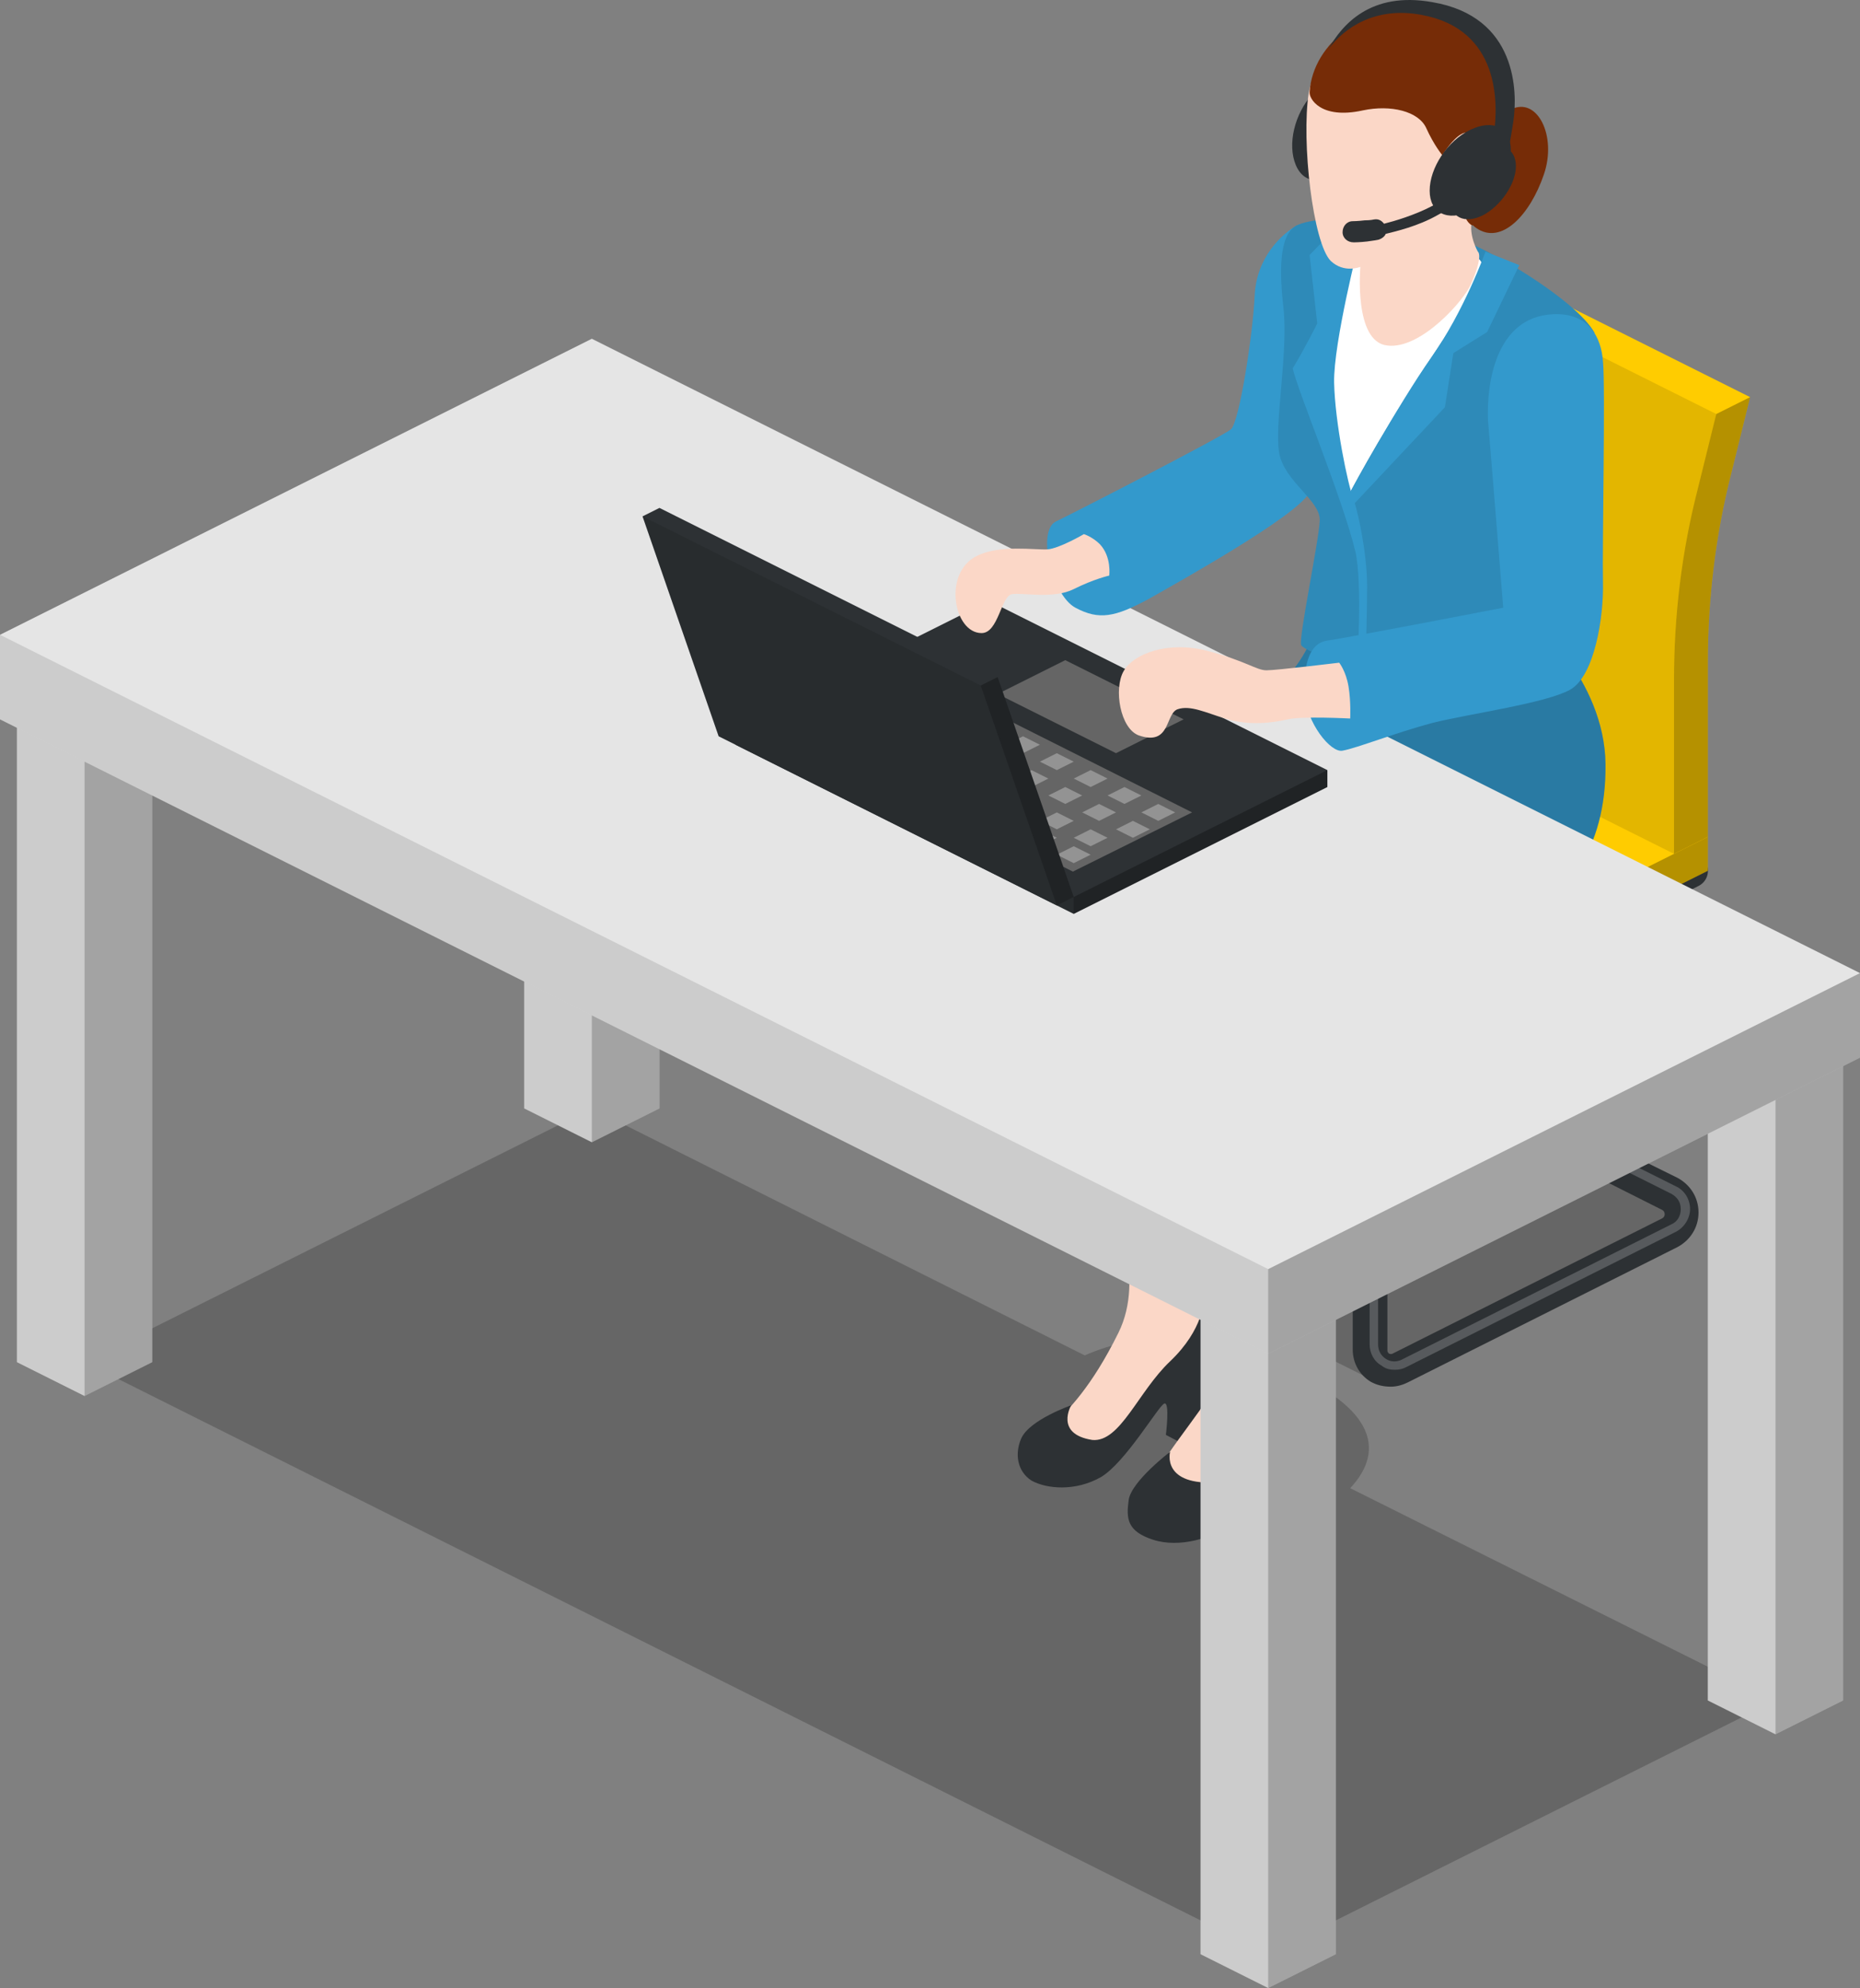 <?xml version="1.0" encoding="UTF-8"?><svg id="_レイヤー_2" xmlns="http://www.w3.org/2000/svg" viewBox="0 0 264 282.063"><rect x="0" y="0" width="264" height="282.063" fill="#808080" stroke="none"/><defs><style>.cls-1,.cls-2,.cls-3{fill:#fff;}.cls-4{fill:#fc0;}.cls-5{fill:#e5e5e5;}.cls-6{fill:#fbd7c7;}.cls-7{fill:#656565;}.cls-8{fill:#2d3134;}.cls-9{fill:#39c;}.cls-10{fill:#262626;}.cls-11{fill:#762c07;}.cls-2,.cls-3,.cls-12,.cls-13,.cls-14,.cls-15{isolation:isolate;}.cls-2,.cls-15{opacity:.2;}.cls-3{opacity:.3;}.cls-12{opacity:.11;}.cls-13{opacity:.1;}.cls-14{opacity:.29;}</style></defs><g id="_レイヤー_1-2"><g id="i61"><path class="cls-8" d="m183.72,22.863c.96,3.12,3.72,3.6,6.36,1.08s3.96-6.96,3-9.96c-.96-3.12-3.72-3.6-6.36-1.08s-3.96,6.84-3,9.96Z"/><path class="cls-15" d="m238.68,175.863l-40.32,20.16c-.96.48-2.04.48-3.12,0l-40.32-20.16c-2.52-1.32-2.52-4.8,0-6.12l40.32-20.16c.96-.48,2.04-.48,3.12,0l40.32,20.16c2.52,1.2,2.52,4.8,0,6.12Z"/><path class="cls-8" d="m197.4,196.743c.84,0,1.68-.24,2.4-.6l38.28-19.2c1.8-.96,3-2.76,3-4.92s-1.2-3.96-3-4.92l-35.28-17.4c-1.92-.96-3.96-1.44-6-1.44v-.48l44.28-22.08c1.2-.6,1.68-2.04,1.08-3.24s-2.04-1.68-3.24-1.08l-45.6,22.8c-.84.36-1.32,1.2-1.32,2.16v2.76c-.36.12-.72.36-1.2.48l-38.88,19.44c-.24.12-.36,0-.48,0-.12-.12-.24-.24-.24-.48v-42.36l1.08-.48c1.2-.6,1.68-2.04,1.08-3.24s-2.04-1.68-3.24-1.08l-2.4,1.2c-.84.36-1.32,1.2-1.32,2.16v43.8c0,1.92.96,3.6,2.52,4.56s3.48,1.08,5.16.24l37.92-18.84v36.96c0,1.92.96,3.6,2.52,4.56.84.48,1.8.72,2.88.72h0Zm-.6-43.68c1.32,0,2.64.24,3.84.84l35.28,17.76c.24.12.36.36.36.6s-.12.48-.36.6l-38.28,19.2c-.24.12-.36,0-.48,0-.12-.12-.24-.24-.24-.48v-38.52h-.12Z"/><path class="cls-2" d="m198,194.343c.6,0,1.08-.12,1.56-.36l38.28-19.2c1.2-.6,2.04-1.92,2.04-3.24s-.72-2.64-2.04-3.24l-35.28-17.64c-.24-.12-.6,0-.84.24-.12.24,0,.6.24.84l35.28,17.64c.84.48,1.32,1.2,1.32,2.16s-.48,1.8-1.32,2.16l-38.28,19.2c-.72.36-1.56.36-2.28-.12s-1.08-1.2-1.08-2.04v-45c0-.36-.24-.6-.6-.6s-.6.24-.6.6v45c0,1.2.6,2.4,1.68,3,.6.48,1.2.6,1.92.6Z"/><path class="cls-2" d="m152.4,171.543c.6,0,1.08-.12,1.56-.36l36.6-18.24c.24-.12.36-.48.24-.84s-.48-.36-.84-.24l-36.6,18.24c-.72.36-1.56.36-2.28-.12s-1.08-1.2-1.08-2.04v-43.8c0-.36-.24-.6-.6-.6s-.6.24-.6.6v43.8c0,1.2.6,2.4,1.68,3,.6.48,1.2.6,1.92.6Z"/><path class="cls-4" d="m242.4,118.743v4.8l-48,24-48-24v-4.8l48-24,48,24Z"/><path class="cls-14" d="m194.4,147.543l48-24v-4.8l-48,24v4.8Z"/><path class="cls-12" d="m194.4,147.543l-48-24v-4.8l48,24v4.8Z"/><path class="cls-4" d="m195.6,34.743l4.8-2.4,48,24-2.64,10.68c-2.28,8.88-3.36,18-3.36,27.12v24.6l-4.8,2.4-48-24v-24.6c0-9.12,1.08-18.24,3.36-27.12l2.64-10.68Z"/><path class="cls-14" d="m243.6,58.743l4.8-2.4-2.64,10.68c-2.28,8.88-3.36,18-3.36,27.12v24.6l-4.8,2.4v-24.6c0-9.12,1.08-18.24,3.36-27.12l2.64-10.68Z"/><path class="cls-12" d="m195.6,34.743l48,24-2.64,10.68c-2.28,8.88-3.36,18-3.36,27.12v24.6l-48-24v-24.6c0-9.12,1.08-18.24,3.36-27.12l2.64-10.68Z"/><path class="cls-10" d="m151.08,128.703s-2.76.84-3.36,1.68c-1.44,2.04-5.16,12.12,11.64,14.04s24.48.12,24.48.12l-4.92-15.48-27.84-.36Z"/><path class="cls-15" d="m84,157.263l69.96,35.04c7.92-3.48,15.96-3,27.36,1.56,13.44,5.4,15.6,11.64,10.32,17.28l60.36,30.12-72,36L12,193.263l72-36Z"/><path class="cls-6" d="m172.68,187.983c-1.44-4.32-2.04-2.64-2.4-6.36s-2.04-17.76-3.12-24.96c-1.08-7.32-3.6-15.48-4.08-16.8-.24-.72,16.56-7.92,20.88-13.32l-19.32-10.92c-12.72,10.8-18.48,18.36-17.76,24.48.6,4.92,7.68,19.92,9.6,25.8,1.8,5.52,6.12,15.36,2.28,23.16s-7.32,11.16-8.88,12.6.24,6.24,3.6,5.4,8.64-8.52,11.88-9.72,8.76-5.04,7.32-9.36Z"/><path class="cls-8" d="m152.04,199.383s-5.88,2.04-7.08,4.68c-.96,2.16-.6,4.68,1.44,6,2.16,1.2,6.24,1.56,9.84-.48,3.48-2.04,8.16-10.08,9-10.44s.24,4.44.24,4.44l2.52,1.32,2.76-1.08s-.24-5.4.84-7.2c1.08-1.92,3.12-4.68,2.4-8.28-.84-3.6-3.12-3.96-3.12-3.96,0,0,0,4.2-4.8,8.76-4.56,4.32-7.08,11.52-11.04,11.16-5.4-.84-3-4.92-3-4.92h0Z"/><path class="cls-6" d="m184.08,155.103c-.48-6.12-1.8-11.16-1.8-11.16,0,0,16.68-5.88,25.2-10.56l-24-13.92c-12.12,8.52-19.56,19.56-19.56,24.48,0,3.48,6.48,23.04,7.32,31.32s2.52,19.8-.96,24.84c-3.48,4.92-9.6,12.36-7.2,14.04s9.96,3.24,11.76-1.08,6.36-13.32,8.04-15.72,2.28-3.72,1.2-6-2.16-6.48-1.44-13.32c.84-6.36,2.28-13.32,1.44-22.92h0Z"/><path class="cls-8" d="m166.08,205.983s-5.52,4.2-5.88,6.84-.24,4.44,3.48,5.64,8.52-.24,10.8-2.16,5.28-6.96,5.28-6.96l2.4,1.32,2.76-1.32s-.36-3.24.48-6.12,1.68-5.28,1.68-8.88-3.36-3.96-3.36-3.96c0,0,2.04,1.92-.96,6.12s-5.28,13.56-9.72,13.8c-8.28.6-6.96-4.32-6.96-4.32h0Z"/><path class="cls-9" d="m186.24,89.223s7.56.6,13.32.6,17.52-2.4,17.52-2.4c0,0,10.68,8.88,10.8,21s-5.52,19.56-14.88,24-29.28,12-29.28,12c0,0-3.12-9.48-12.72-11.16-7.32-1.32-16.32-3.24-20.16-4.08-1.2-.24-3,.84-3,.84,0,0,18.12-17.52,22.32-21.24s16.56-15,16.08-19.56h0Z"/><path class="cls-15" d="m186.24,89.223s7.56.6,13.32.6,17.52-2.4,17.52-2.4c0,0,10.68,8.88,10.8,21s-5.52,19.56-14.88,24-29.28,12-29.28,12c0,0-3.12-9.48-12.72-11.16-7.32-1.32-16.32-3.24-20.16-4.08-1.2-.24-3,.84-3,.84,0,0,18.12-17.52,22.32-21.24s16.56-15,16.08-19.56h0Z"/><path class="cls-5" d="m21.6,96.063v97.2l-9.6,4.8-9.6-4.8v-97.2l9.6-4.8,9.6,4.8Z"/><path class="cls-14" d="m12,198.063l9.6-4.8v-97.2l-9.6,4.8v97.2Z"/><path class="cls-12" d="m12,198.063l-9.6-4.8v-97.2l9.6,4.8v97.2Z"/><path class="cls-5" d="m93.6,60.063v97.2l-9.6,4.8-9.6-4.8V60.063l9.6-4.8,9.6,4.8Z"/><path class="cls-14" d="m84,162.063l9.6-4.8V60.063l-9.6,4.8v97.2Z"/><path class="cls-12" d="m84,162.063l-9.6-4.8V60.063l9.6,4.8v97.2Z"/><path class="cls-5" d="m189.6,180.063v97.2l-9.6,4.8-9.6-4.8v-97.2l9.6-4.8,9.6,4.8Z"/><path class="cls-14" d="m180,282.063l9.6-4.8v-97.2l-9.6,4.8v97.2Z"/><path class="cls-12" d="m180,282.063l-9.6-4.8v-97.2l9.6,4.8v97.2Z"/><path class="cls-5" d="m261.6,144.063v97.2l-9.6,4.8-9.6-4.8v-97.2l9.6-4.8,9.6,4.8Z"/><path class="cls-14" d="m252,246.063l9.6-4.8v-97.2l-9.6,4.8v97.2Z"/><path class="cls-12" d="m252,246.063l-9.6-4.8v-97.2l9.6,4.8v97.2Z"/><path class="cls-5" d="m264,138.063v12l-84,42L0,102.063v-12l84-42,180,90Z"/><path class="cls-14" d="m180,192.063l84-42v-12l-84,42v12Z"/><path class="cls-12" d="m180,192.063L0,102.063v-12l180,90v12Z"/><path class="cls-8" d="m188.4,109.263v2.4l-36,18-48-24v-2.4l36-18,48,24Z"/><path class="cls-7" d="m169.2,115.263l-38.28-19.2-16.92,8.4,38.28,19.2,16.92-8.4Z"/><path class="cls-7" d="m168,102.063l-16.8-8.4-9.6,4.8,16.8,8.4,9.6-4.8Z"/><path class="cls-14" d="m152.4,129.663l36-18v-2.4l-36,18v2.4Z"/><path class="cls-12" d="m152.4,129.663l-48-24v-2.4l48,24v2.4Z"/><path class="cls-3" d="m152.4,122.463l-2.4-1.2,2.4-1.2,2.4,1.2-2.4,1.2Z"/><path class="cls-3" d="m147.6,120.063l-2.4-1.2,2.4-1.2,2.4,1.2-2.4,1.2Z"/><path class="cls-3" d="m142.8,117.663l-2.4-1.2,2.4-1.2,2.4,1.2-2.4,1.2Z"/><path class="cls-3" d="m138,115.263l-2.4-1.2,2.4-1.2,2.4,1.2-2.4,1.2Z"/><path class="cls-3" d="m133.2,112.863l-2.4-1.2,2.4-1.2,2.4,1.2-2.4,1.2Z"/><path class="cls-3" d="m128.4,110.463l-2.4-1.2,2.4-1.2,2.4,1.2-2.4,1.2Z"/><path class="cls-3" d="m123.6,108.063l-2.4-1.2,2.4-1.2,2.4,1.2-2.4,1.2Z"/><path class="cls-3" d="m118.8,105.663l-2.4-1.2,2.4-1.2,2.4,1.2-2.4,1.2Z"/><path class="cls-3" d="m154.8,120.063l-2.4-1.2,2.4-1.2,2.4,1.2-2.4,1.2Z"/><path class="cls-3" d="m150,117.663l-2.4-1.2,2.4-1.2,2.4,1.2-2.4,1.2Z"/><path class="cls-3" d="m145.2,115.263l-2.4-1.2,2.4-1.2,2.4,1.2-2.4,1.2Z"/><path class="cls-3" d="m140.4,112.863l-2.4-1.2,2.4-1.2,2.4,1.2-2.4,1.2Z"/><path class="cls-3" d="m135.6,110.463l-2.4-1.2,2.4-1.2,2.4,1.2-2.4,1.2Z"/><path class="cls-3" d="m130.8,108.063l-2.4-1.2,2.4-1.2,2.4,1.2-2.4,1.2Z"/><path class="cls-3" d="m126,105.663l-2.4-1.2,2.4-1.2,2.4,1.2-2.4,1.2Z"/><path class="cls-3" d="m121.2,103.263l-2.4-1.2,2.4-1.2,2.4,1.2-2.4,1.2Z"/><path class="cls-3" d="m160.8,118.863l-2.4-1.2,2.4-1.2,2.4,1.2-2.4,1.2Z"/><path class="cls-3" d="m156,116.463l-2.4-1.2,2.4-1.2,2.4,1.2-2.4,1.2Z"/><path class="cls-3" d="m151.2,114.063l-2.4-1.2,2.4-1.2,2.4,1.2-2.4,1.2Z"/><path class="cls-3" d="m146.4,111.663l-2.4-1.2,2.4-1.2,2.4,1.2-2.4,1.2Z"/><path class="cls-3" d="m141.6,109.263l-2.4-1.2,2.4-1.2,2.4,1.2-2.4,1.2Z"/><path class="cls-3" d="m136.8,106.863l-2.4-1.2,2.4-1.2,2.4,1.2-2.4,1.2Z"/><path class="cls-3" d="m132,104.463l-2.4-1.2,2.4-1.2,2.4,1.2-2.4,1.2Z"/><path class="cls-3" d="m127.2,102.063l-2.4-1.2,2.4-1.2,2.4,1.2-2.4,1.2Z"/><path class="cls-3" d="m164.4,116.463l-2.4-1.2,2.4-1.2,2.4,1.2-2.4,1.2Z"/><path class="cls-3" d="m159.6,114.063l-2.4-1.2,2.4-1.2,2.4,1.2-2.4,1.2Z"/><path class="cls-3" d="m154.8,111.663l-2.4-1.2,2.4-1.2,2.4,1.2-2.4,1.2Z"/><path class="cls-3" d="m150,109.263l-2.4-1.2,2.4-1.2,2.4,1.2-2.4,1.2Z"/><path class="cls-3" d="m145.2,106.863l-2.4-1.2,2.4-1.2,2.4,1.2-2.4,1.2Z"/><path class="cls-3" d="m140.4,104.463l-2.4-1.2,2.4-1.2,2.4,1.2-2.4,1.2Z"/><path class="cls-3" d="m135.6,102.063l-2.4-1.2,2.4-1.2,2.4,1.2-2.4,1.2Z"/><path class="cls-3" d="m130.8,99.663l-2.4-1.2,2.4-1.2,2.4,1.2-2.4,1.2Z"/><path class="cls-8" d="m141.6,96.063l10.8,31.2-2.4,1.2-48-24-10.8-31.2,2.4-1.2,48,24Z"/><path class="cls-14" d="m150,128.463l2.4-1.2-10.8-31.2-2.4,1.2,10.8,31.2Z"/><path class="cls-12" d="m150,128.463l-48-24-10.8-31.2,48,24,10.8,31.2Z"/><path class="cls-9" d="m184.08,31.983c-2.16,1.2-5.76,4.56-6,9.96s-2.16,17.88-3.36,18.96c-1.08.96-22.08,11.76-24.84,13.08s-.6,10.44,2.76,12.24,5.64,1.32,10.32-1.2c4.68-2.64,20.76-11.64,22.8-15,2.16-3.36,1.56-29.52,1.56-29.52l-3.24-8.52Z"/><path class="cls-9" d="m226.32,47.223c-2.52-4.56-15-12.12-20.52-13.8-5.52-1.68-17.04-3.36-21.48-1.56-2.52.96-2.88,5.4-2.16,11.76s-1.32,16.56-.6,20.64,5.88,6.72,5.76,9.6-3,16.56-2.64,17.64,11.4,4.8,18.84,4.8,18.12-3.12,18.12-3.12l4.68-45.96Z"/><path class="cls-13" d="m226.32,47.223c-2.52-4.56-15-12.12-20.52-13.8-5.52-1.68-17.04-3.36-21.48-1.56-2.52.96-2.88,5.4-2.16,11.76s-1.32,16.56-.6,20.64,5.88,6.72,5.76,9.6-3,16.56-2.64,17.64,11.4,4.8,18.84,4.8,18.12-3.12,18.12-3.12l4.68-45.96Z"/><path class="cls-1" d="m191.88,38.103s-3.12,11.4-2.88,17.28,2.28,15.12,2.28,15.12c0,0,3.96-7.68,10.32-17.4s9-13.2,8.76-15.6-15-7.92-18.48.6Z"/><path class="cls-9" d="m210.84,35.703s-3,8.4-7.68,15c-4.68,6.6-11.88,19.8-11.88,19.8l.6,1.32,13.2-14.04,1.2-7.68,4.8-3,4.56-9.48-4.8-1.92Z"/><path class="cls-9" d="m192.96,34.143s-3.72,14.52-3.6,20.16,1.92,14.4,2.76,16.56c.72,2.04,1.92,7.92,1.92,12.24s-.24,11.76-.24,11.76l-1.2.12s.84-12.24-.24-16.8c-1.92-7.8-8.16-22.68-8.88-25.92,1.56-2.52,3.48-6.36,3.48-6.36l-1.08-9.72,3.48-3.6,3.6,1.56Z"/><path class="cls-6" d="m139.32,89.823c2.4,0,2.76-5.28,4.32-5.52s5.88.72,8.76-.72,5.04-1.92,5.04-1.92c0,0,.36-2.64-1.32-4.44-1.08-1.08-2.28-1.44-2.28-1.44,0,0-3.48,2.04-5.16,2.16s-6.84-.72-10.08.96c-4.8,2.4-3.24,10.92.72,10.92h0Z"/><path class="cls-6" d="m188.88,37.023c1.92,1.8,4.2.84,4.2.84,0,0-.96,10.68,3.84,11.16,4.8.6,11.04-6.6,11.88-8.76,1.8-4.08.96-4.56.96-4.56,0,0-1.32-2.28-.84-4.32s10.8-22.68-.72-27.84c-11.52-5.16-21.24,2.52-22.44,9.6-1.08,6.96.6,21.36,3.12,23.88Z"/><path class="cls-9" d="m220.44,44.583c5.04-.24,6.84,3.24,7.08,6.72.36,3.48-.12,26.4,0,31.32.12,4.92-1.2,13.32-4.68,15.24s-14.04,3.36-19.44,4.68c-5.4,1.44-10.8,3.6-12.84,3.96-1.68.36-5.16-3.96-5.4-8.16-.12-3.24.36-6.96,3.12-7.44,2.76-.36,25.08-4.68,25.08-4.68,0,0-1.68-21-2.16-26.52-.24-5.52,1.2-14.76,9.24-15.12Z"/><path class="cls-6" d="m190.08,94.023s.96,1.2,1.32,3.36.24,4.56.24,4.56c0,0-6.84-.36-8.88.12s-5.52.96-8.88-.12c-2.76-.84-4.92-1.92-6.72-1.32s-.96,5.28-5.52,3.72c-2.64-.96-3.6-6.6-2.16-9.12s6.36-4.32,11.88-2.88,6.96,2.76,8.4,2.76,10.32-1.08,10.32-1.08Z"/><path class="cls-11" d="m214.44,15.543c3.72-1.92,6.6,3.72,4.68,9.24-1.92,5.64-6,10.08-9.6,7.56-4.44-3.12,1.08-14.88,4.92-16.8Z"/><path class="cls-11" d="m185.88,13.023c-.12.96,1.56,3.96,7.56,2.64,3.96-.84,7.92.12,9,2.52s2.28,3.84,2.28,3.84c0,0,2.52-4.2,4.08-3s.24,3.84-.24,5.04-.84,6.48-.36,7.2.84.72.84.72c0,0,4.68-9.72,5.4-13.32,1.32-5.4-.24-15.96-10.56-17.28-10.2-1.32-17.52,4.8-18,11.64Z"/><path class="cls-8" d="m202.92,27.063c0,3.12,2.52,4.44,5.76,2.88,3.12-1.56,5.76-5.4,5.76-8.64s-2.52-4.44-5.76-2.88-5.76,5.4-5.76,8.64Z"/><path class="cls-8" d="m205.8,28.263c0,2.52,2.04,3.6,4.68,2.28,2.52-1.32,4.68-4.44,4.68-6.96s-2.04-3.6-4.68-2.28c-2.64,1.2-4.68,4.32-4.68,6.96Z"/><path class="cls-8" d="m203.28.303c-8.76-1.56-12.84,3.24-14.76,6.72,2.28-3.12,6.72-6.12,13.2-4.92,11.28,2.04,10.92,12.72,10.32,16.92,1.92,1.92,1.68,5.16,2.76-1.8.6-4.08.6-14.88-11.52-16.92Z"/><path class="cls-8" d="m209.04,24.783s-2.16,2.52-5.76,4.44c-2.52,1.32-5.4,2.16-6.84,2.52-.36-.48-.84-.72-1.44-.6,0,0-.48.12-1.32.12-.96.12-1.68.12-1.68.12-.84,0-1.44.72-1.44,1.56s.72,1.44,1.56,1.44h.12s.72,0,1.8-.12c.96-.12,1.56-.24,1.56-.24.48-.12.96-.48,1.08-.84,1.44-.36,4.56-1.08,7.32-2.64,3.84-2.04,6.12-4.68,6.24-4.8l-1.2-.96Z"/></g></g></svg>